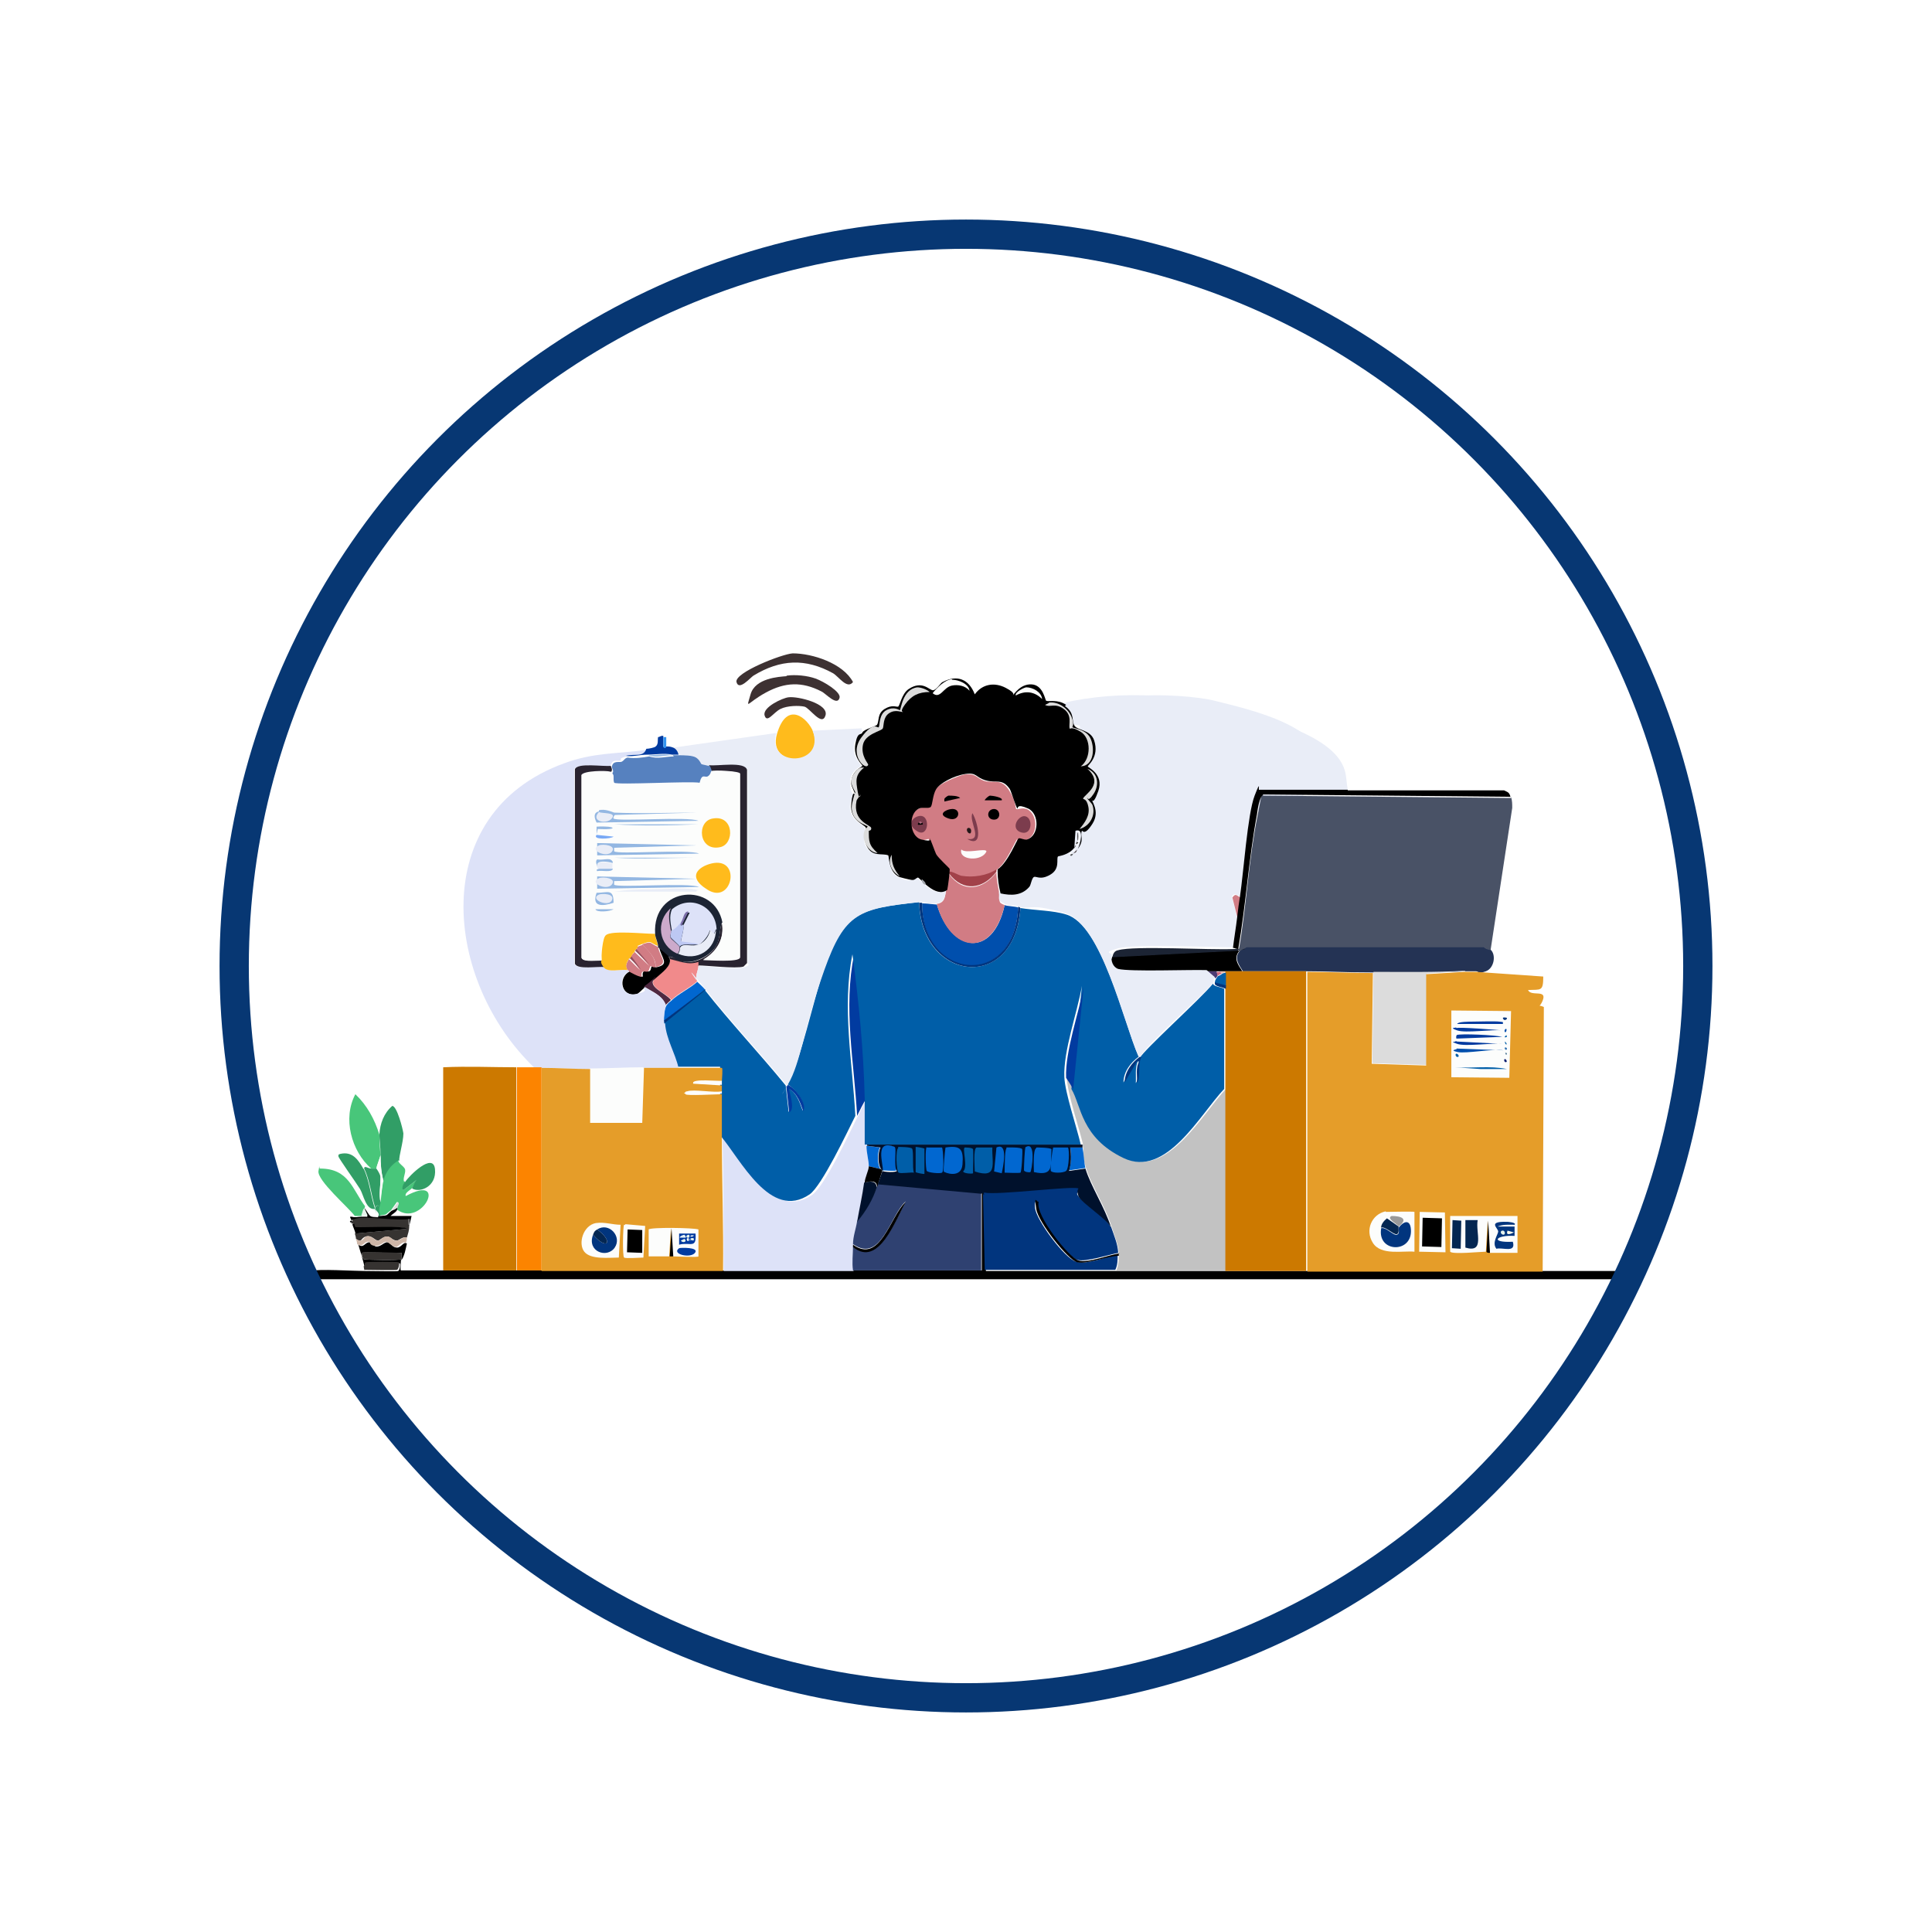<?xml version="1.0" encoding="UTF-8"?>
<svg id="Ebene_1" xmlns="http://www.w3.org/2000/svg" version="1.1" viewBox="0 0 330 330">
  <!-- Generator: Adobe Illustrator 29.1.0, SVG Export Plug-In . SVG Version: 2.1.0 Build 142)  -->
  <defs>
    <style>
      .st0 {
        fill: #004fad;
      }

      .st1 {
        fill: none;
        stroke: #073773;
        stroke-miterlimit: 10;
        stroke-width: 5px;
      }

      .st2 {
        fill: #e59d29;
      }

      .st3 {
        fill: #cf6a7e;
      }

      .st4 {
        fill: #0167d0;
      }

      .st5 {
        fill: #d17c84;
      }

      .st6 {
        fill: #4b3b73;
      }

      .st7 {
        fill: #ebbfac;
      }

      .st8 {
        fill: #e9edf7;
      }

      .st9 {
        fill: #e7f2f5;
      }

      .st10 {
        fill: #48c67a;
      }

      .st11 {
        fill: #292330;
      }

      .st12 {
        fill: #79a9f5;
      }

      .st13 {
        fill: #0b1f70;
      }

      .st14 {
        fill: #7a6da7;
      }

      .st15 {
        fill: #a24149;
      }

      .st16 {
        fill: #3d3132;
      }

      .st17 {
        fill: #221718;
      }

      .st18 {
        fill: #2f4171;
      }

      .st19 {
        fill: #5681bf;
      }

      .st20 {
        fill: #e7f4ec;
      }

      .st21 {
        fill: #013ba0;
      }

      .st22 {
        fill: #bdc8f3;
      }

      .st23 {
        fill: #fc8400;
      }

      .st24 {
        fill: #dde2f8;
      }

      .st25 {
        fill: #01357e;
      }

      .st26 {
        fill: #fcfdfc;
      }

      .st27 {
        fill: #00112c;
      }

      .st28 {
        fill: #042752;
      }

      .st29 {
        fill: #ceb6a7;
      }

      .st30 {
        fill: #92505d;
      }

      .st31 {
        fill: #005ea8;
      }

      .st32 {
        fill: #3474b3;
      }

      .st33 {
        fill: #ccaacb;
      }

      .st34 {
        fill: #555757;
      }

      .st35 {
        fill: #502941;
      }

      .st36 {
        fill: #93b7e2;
      }

      .st37 {
        fill: #406c8a;
      }

      .st38 {
        fill: #1c2434;
      }

      .st39 {
        fill: #243354;
      }

      .st40 {
        fill: #faf9eb;
      }

      .st41 {
        fill: #ffbb1c;
      }

      .st42 {
        fill: #7c3c4d;
      }

      .st43 {
        fill: #f18a8b;
      }

      .st44 {
        fill: #363331;
      }

      .st45 {
        fill: #a4a8af;
      }

      .st46 {
        fill: #c2c2c2;
      }

      .st47 {
        fill: #cc7900;
      }

      .st48 {
        fill: #495266;
      }

      .st49 {
        fill: #ac6b7e;
      }

      .st50 {
        fill: #319e66;
      }

      .st51 {
        fill: #dcdcdc;
      }

      .st52 {
        fill: #999;
      }

      .st53 {
        fill: #3394f1;
      }
    </style>
  </defs>
  <g>
    <path d="M168.1,204l.3,13.1h108.7c.6.4.6.8.2,1.4H52.9c-.6-.4-.4-1.2.2-1.4,1.1-.4,7.5,0,9.3,0s5.3.1,5.6,0,.4-1.2.3-1.3c-.2-.2-5.2-.2-5.6,0-.5.1,0,.6-.4.7-.3-1.3-.7-2.6-1.1-3.9,1,.7,1.1-.5,2-.4s.8.7.9.7c.9.2,1.5-.8,2.1-.7s.8.9,1.6.9,1.1-1.1,1.7-.7c-.2.9-.4,2.1-.9,2.8v-1.2c-.8.1-6.6-.2-6.8,0s.2,1.1.4,1.1c.3.1,6,.2,6.3,0,0,.3-.2,1.9,0,1.9h99.2v-13.2c.4-.4.2.2.4.2h0Z"/>
    <path class="st41" d="M138.9,125c2.3,6.1-7.9,6.3-6.2.4s5.3-2.7,6.2-.4Z"/>
    <path class="st16" d="M135.4,111.6c3.4,0,8.6,1.7,10.3,4.9-1,1.3-2.4-.9-3.4-1.5-4.7-2.6-9-2.4-13.6.4-.5.3-2.5,2.7-2.9,1.1s7.8-4.8,9.6-4.9Z"/>
    <path class="st16" d="M134.4,115.4c1.5-.2,3.5,0,4.9.5s4.4,2.3,4.1,3.3c-.4,1.5-2.4-.8-3.1-1.1-3.3-1.7-6.2-1.6-9.5.2s-3.4,3.1-2.6.3,4.9-3,6.1-3.1h0Z"/>
    <path class="st16" d="M134.7,119.1c1.6-.2,6.9,1.1,6.3,3.1s-2.7-1.3-3.6-1.5-2.9-.2-4.1.4-2.3,2.5-2.7,1.1,3.1-3,4.1-3.1Z"/>
    <path class="st6" d="M207.8,165.9l.2.7s-.2.4-.4.5l-1.4-1.2h1.6,0Z"/>
    <path class="st46" d="M183.3,186c1.7,2.9,6.1,10.5,8.9,11.8,7.3,3.4,13.1-7.5,17.2-11.8v31h-18.7c.3-.8.4-1.6.4-2.5s0-.4,0-.5c-.1-1.6-.8-3-1.2-4.4-1.1-3.5-3.5-7.1-4.4-10.1s-.3-2.5-.5-3.5,0-.4,0-.5c-.7-2.9-2.7-8.8-2.8-11.5.5.6.8,1.3,1.2,1.9h0Z"/>
    <path class="st44" d="M69.9,209.3c0,1-.2,1.3-.4,2.1-.6-.3-1.4.5-1.7.5-.7,0-1.2-.7-1.6-.7-.8,0-1.4.7-1.6.7-.6,0-1.1-1-2.1-.7s-.6,1.2-1.7.4c0-.3-.1-.6-.2-.9l8.8-.8c0-.5-8-.1-8.7-.3s0-1-.6-.5v-.4c0,0,.3-.7.4-.7,1.6-.6,7.3.4,9.3,0v1.2h.1Z"/>
    <path class="st44" d="M62.3,217c-.2-.3-.1-.5-.2-.7.4-.1,0-.6.4-.7s5.4-.1,5.6,0,0,1.2-.3,1.3-4.8,0-5.6,0h.1Z"/>
    <path class="st29" d="M69.5,211.4c0,.3,0,.6-.2.9-.6-.4-1.2.7-1.7.7s-1.2-.8-1.6-.9c-.6,0-1.2.9-2.1.7s-.6-.7-.9-.7c-.9-.1-1,1.1-2,.4,0-.3-.1-.6-.2-.9,1.1.8,1.3-.2,1.7-.4,1-.3,1.5.8,2.1.7s.8-.8,1.6-.7.8.8,1.6.7c.8-.1,1.1-.8,1.7-.5Z"/>
    <path d="M64.6,207.7h.4c1.4-.1.9-.1,1.9-.9,1-.8.7-.3.9-.5,0,0,.2,0,0,.4s-.7.6-1.1,1h3.6l-.4,1.7v-1.2c-2.1.4-7.7-.6-9.3,0s-.4.6-.4.7c0-.2-.4-.9-.4-1,0-.2.5,0,.7,0h2.3l-.5-1.1v-.4c1,1.3.6,1.5,2.3,1.6v-.3Z"/>
    <path d="M60.7,210.7c0-.4-.5-1.3-.5-1.6.5-.4.2.4.6.5.7.1,8.7-.3,8.7.3l-8.8.8Z"/>
    <path class="st44" d="M68.5,215.1c-.3.2-6,.1-6.3,0s-.5-1.1-.4-1.1c.2-.3,6,0,6.8,0v1.2h-.1Z"/>
    <path class="st10" d="M69.2,201.9c0,.2-.7,1.2-.3,1.4l2.3-1.8c-.3.3-.6,1.2-.8,1.4-.3.4-1.3.8-1.1,1.4,7.4-4,2.8,5.5-1.5,2.3.2-.4,0-.3,0-.4,0-.3.6-.8,0-.9l-1,1.4c-1,.7-.6.8-1.9.9-.4-1.1-.2-1.3,0-2.3s.4-3.1.5-3.7c.4-1.4,1.3-2.8,2.6-3.5,0,.7,1.1,1.1,1.2,1.7s-.4,1.4-.2,2h.2Z"/>
    <path class="st10" d="M64.8,193.8c0,.7.1,2.7.2,3.5-.1.5-.7,1.9-.7,2.3h-.9c-3.4-3-4.9-8.6-2.7-12.7,2,1.9,3.3,4.3,4.1,6.9Z"/>
    <path class="st50" d="M68.1,198.2c-1.3.7-2.3,2.1-2.6,3.5-.4-1.4-.5-3-.5-4.4s-.2-2.8-.2-3.5c.1-1.9.8-3.7,2.2-4.9.8,0,1.8,3.9,1.9,4.7,0,1.5-.8,3.9-.7,4.7h0Z"/>
    <path class="st10" d="M62.3,206.1v.4c-.4.4-.2.6-.5,1.2h-1.2c-1-1.4-6.5-6.1-6.2-7.7s0-.3.3-.4c4.9,0,5.5,3.6,7.7,6.5h0Z"/>
    <path class="st50" d="M62.1,199.6c1,2,1.2,4.6,1.9,6.7s0,.1,0,.2c-1.5.2-1.9-2.4-2.5-3.4s-3.7-5.3-3.7-5.6,0-.3.3-.4c2.1-.5,3.1,1,4,2.6h0Z"/>
    <path class="st50" d="M70.4,202.9c.2-.3.4-1.1.8-1.4l-2.3,1.8c-.4-.2,0-1.2.3-1.4.6-1,4.8-5.2,5.1-2.2s-2.6,4.1-3.9,3.3h0Z"/>
    <path class="st50" d="M63.4,199.6h.9s.7,1,.7,1.5c0,1.5-.3,2.9,0,4.3-.2,1-.4,1.2,0,2.3h-.4c.4-.4-.5-1-.5-1.2v-.2c.1.1.5-.2.5-.3,0-.3-.6.1-.5.3-.7-2.1-.9-4.7-1.9-6.7,0-.6.7,0,1.2,0h0Z"/>
    <path class="st26" d="M65.5,201.7c-.2.6-.4,2.8-.5,3.7-.3-1.4,0-2.9,0-4.3s-.7-1.4-.7-1.5c0-.4.6-1.8.7-2.3,0,1.5.1,3,.5,4.4h0Z"/>
    <path class="st51" d="M67.8,206.3c-.2.3-.7.4-.9.5l1-1.4c.5,0,0,.6,0,.9h-.1Z"/>
    <path class="st20" d="M62.3,206.5l.5,1.1c-.2.2-.8,0-1.1,0,.3-.7.2-.9.5-1.2h.1Z"/>
    <path class="st50" d="M64.1,206.3c-.1-.1.5-.6.5-.3s-.4.4-.5.3Z"/>
    <path class="st7" d="M209.4,165.9v.2c-.2,0-.6.1-.7.2l-.4-.4h1.1,0Z"/>
    <path class="st3" d="M208.3,165.9l.4.4c-.1,0-.7.3-.7.4l-.2-.7h.5Z"/>
    <path class="st39" d="M254.6,162.2c1,.9.6,3.2-.8,3.7s-1.2,0-1.7,0h-1.9c-5.1.3-10.6.2-15.7.2s-7.5-.2-11.3-.2h-10.9c-.7-1.1-1.6-2.3-.5-3.5s.8-.4,1.1-.7h40.6c.1.3,1.1.5,1.1.5h0Z"/>
    <path d="M211.5,162.4h.2c-1.1,1.3-.2,2.4.5,3.5h-6c-3,0-13,.4-15.1-.2s-1.4-1.4-1.1-2.3l21.5-1.1h0Z"/>
    <path class="st38" d="M211.5,162.2v.2l-21.5,1.1c.1-.5.3-1.1,1-1.2,2.8-.8,15.6,0,19.7-.2s.5.3.9.2h0Z"/>
    <path class="st48" d="M234.2,146.5c4.1-.7,3.9,4.8.7,5.3s-3.9-4.7-.7-5.3Z"/>
    <path class="st47" d="M212.2,165.9h10.9v51.2h-13.8v-51.2h2.9Z"/>
    <path class="st51" d="M250.2,165.9l-6.5.4v15.6l-9.3-.3.2-15.6c5.1,0,10.6.1,15.7-.2h0Z"/>
    <path class="st2" d="M234.5,166.1l-.2,15.6,9.3.3v-15.6l6.6-.4h1.9l11.5.8c0,2.6-.4,2.2-2.6,2.3.5,1.2,3.3-.2,2.5,1.8s-1.6.3.2,1.1l-.2,45.2h-40.2v-51.2c3.8,0,7.5.2,11.3.2h-.1Z"/>
    <polygon class="st26" points="247.9 172.6 258.1 172.7 257.8 184.1 247.9 184 247.9 172.6"/>
    <path class="st21" d="M251.5,174.5c.9,0,3.8-.1,4.6,0s.6,0,.6.4h-7.8c.1-.4,2.1-.4,2.6-.4h0Z"/>
    <path class="st21" d="M248.8,177.9l7.8.4c-1.7-.2-6.3.5-7.7,0s-.4-.2-.2-.5h0Z"/>
    <path class="st31" d="M248.5,182.3c2.9.2,6-.3,8.9.3h-4.5l-4.4-.3Z"/>
    <path class="st21" d="M248.8,175.6c.3-.2,6.9.3,7.8.4-1.7-.2-6.3.5-7.7,0s-.4-.4-.2-.5h0Z"/>
    <path class="st0" d="M248.8,179.1l8,.3c-1.8-.3-6.4.6-7.8.3s-.4-.4-.2-.5h0Z"/>
    <path class="st21" d="M248.8,176.8c.6-.3,6.7,0,7.8.3l-7.8.3c-.1,0-.1-.5,0-.5h0Z"/>
    <path class="st31" d="M248.7,180c.2-.1.6.3.4.5-.4.2-.6-.4-.4-.5Z"/>
    <path class="st13" d="M257.1,180.9c.1,0,.4.4.2.5-.4.2-.5-.6-.2-.5Z"/>
    <path class="st25" d="M257.1,173.8c.7,0,0,.7-.3.3s.2-.3.3-.3Z"/>
    <path class="st31" d="M257.1,177.9s.4.5.2.5-.3-.4-.2-.5Z"/>
    <path class="st0" d="M257.1,175.8c.4-.3.2.6,0,.5s-.1-.4,0-.5Z"/>
    <path class="st32" d="M257.1,178.9c.3,0,.4.3.2.4s-.4-.3-.2-.4Z"/>
    <polygon class="st31" points="257.3 176.8 257.4 177.1 257.1 177.2 257 177.1 257.3 176.8"/>
    <polygon class="st37" points="257.1 179.8 257.4 179.9 257.3 180.2 257.2 180.1 257.1 179.8"/>
    <path class="st26" d="M236.7,207c.4,0,4.7-.1,4.9,0v6.8c-2-.2-5.7.7-7.1-1.5s-.2-4.9,2.2-5.4h0Z"/>
    <path class="st25" d="M235.9,209.8c.8-.3,2.1,1.3,2.7,1.1s.2-1.1.3-1.2c1-1.3,2.1-1.4,2.1.6,0,3.8-5.7,3.6-5.1-.4h0Z"/>
    <path class="st28" d="M238.9,209.6c-.1.1.2,1-.3,1.2s-2-1.4-2.7-1.1c0-.6.5-1.2,1-1.6l2,1.4h0Z"/>
    <path class="st52" d="M237.7,207.7c1.5,0,3,.4,1.2,1.8-.2-.4-2.2-1.4-1.2-1.8Z"/>
    <polygon class="st26" points="242.5 207 246.8 207.1 246.9 213.9 242.4 213.8 242.5 207"/>
    <polygon points="243 208 246.3 208.1 246.2 213 242.9 212.9 243 208"/>
    <path class="st26" d="M254.4,214l-.3-5.5-.3,5.3c-.9,0-5.7.5-6.1,0v-6.1h11.5v6.3h-4.9.1Z"/>
    <path d="M254.4,214c-.5,0-.5-.2-.5-.2l.3-5.3.3,5.5h-.1Z"/>
    <path class="st28" d="M250.4,208.4h2c-.4,2.1,1.3,5.7-2.1,4.7v-4.7h.1Z"/>
    <polygon class="st28" points="248.1 208.4 249.6 208.5 249.5 213.3 248 213.2 248.1 208.4"/>
    <path class="st25" d="M257.5,208.7s1.6.1,1.2.5c-1,0-1.9-.1-2.9.3h2.9v1.6c-3.2-.2-4.3,1.2-.3,1,.6,2-1.8.9-2.8,1.2-.8-1,.2-2.3.3-2.9s-2-1.8,1.5-1.7h.1Z"/>
    <path class="st40" d="M257.5,210.2l1.1.3c-.4.2-1.5.7-1.1-.3Z"/>
    <path class="st20" d="M256.6,210.2c.5-.1.6.7.2.7s-.7-.6-.2-.7Z"/>
    <path class="st31" d="M209.4,166.1v2.3l-1.9-.5s0-.4.2-.7.3-.5.4-.5.6-.3.7-.4.5-.1.7-.2h0Z"/>
    <path class="st24" d="M148,195.5v.2c0,1.3.4,2.5.4,3.5s-.6,2-.7,2.8c-.4,2.2-.9,4.5-1.2,6.7s-.6,2.6-.7,3.9,0,.2,0,.4c0,1.4-.2,2.7,0,4.1h-22.2c0-7.7,0-15.4-.2-23.1,3.4,4.1,8.6,14.7,15.3,10.1,2.2-1.5,6.4-10.6,7.8-13.4s1-2.1,1.6-3v7.9h-.1Z"/>
    <path class="st0" d="M160,154.4c2.4,8.3,9.6,9.4,11.6.2.5.2,1.7.2,2.3.4-.5,14.1-16.5,12.6-16.4-.7.7,0,2.2.2,2.5.2h0Z"/>
    <path class="st4" d="M120.5,169.1l-7.1,5.3c0-.7,0-2,.4-2.6s.7-.7.9-.9c1.1-1.1,3.2-2.1,4.4-3.2,0,0,1.1,1,1.4,1.4Z"/>
    <path class="st21" d="M148,187.6c-.6.9-1.1,2-1.6,3-.5-9.2-2.4-18.5-.5-27.6,1.1,8.2,1.9,16.4,2.1,24.6Z"/>
    <path class="st31" d="M157,154.2c.4,13.5,16.3,15.4,17.3.9,2.4.4,5.6.4,7.8,1.1,6.2,1.8,9.9,18.7,12.4,24.3-1.4,1-2.6,2.6-2.6,4.4l2.1-3.7h.4c-.6,1.2-.3,2.6-.4,3.8.7-.9.1-3,.7-4.3s10.4-10.1,12.5-12.7c0,.5,1.4.6,1.9.9v17.1c-4.1,4.3-9.9,15.3-17.2,11.8s-7.2-9-8.9-11.8l1.8-17.6c-.8,4.6-3.2,11.1-3,15.6.1,2.6,2.1,8.5,2.8,11.5h-36.9v-7.9c-.2-8.2-1-16.5-2.1-24.6-1.8,9.1,0,18.4.5,27.6-1.4,2.8-5.7,11.9-7.8,13.4-6.7,4.6-11.8-6-15.3-10.1v-7.1c0-2.4,0-.3,0-.5v-4.1h-7.3c-.6-2.6-2.1-4.9-2.3-7.6l6.9-5.6c4.4,5.6,9.4,10.9,13.9,16.4l.5,4.5c1.1-.4-.3-3.9,0-4,1.4.8,1.9,2.4,2.4,3.8.7-1.2-1.3-3.8-2.6-4.5,2.2-3.7,4.5-14.7,6.2-19.5,3.5-9.8,5.9-10.5,16.2-11.6h.1Z"/>
    <path class="st25" d="M157.5,154.2c0,13.3,15.9,14.8,16.4.7.4,0,.3.2.4.2-1,14.5-16.8,12.6-17.3-.9h.5Z"/>
    <path class="st25" d="M194.9,180.7c-.6,1.3,0,3.4-.7,4.3.1-1.2-.3-2.6.4-3.7h-.4l-2.1,3.6c0-1.8,1.2-3.4,2.6-4.4,0,0,.3.2.4.2h-.2Z"/>
    <path class="st25" d="M209.4,168.4v.5c-.6-.3-1.9-.4-1.9-.9v-.2l1.9.5h0Z"/>
    <path class="st21" d="M134.4,185.5c.2,0,0-.1.2-.2,1.4.7,3.3,3.3,2.6,4.5-.5-1.4-1-3-2.4-3.8-.2,0,1.2,3.5,0,4l-.5-4.5h.1Z"/>
    <path class="st25" d="M120.5,169.1l-6.9,5.6s-.2,0-.2-.4l7.1-5.3h0Z"/>
    <path class="st31" d="M147.6,170.3c2.2,4.8,4.8,10,10.2,11.6,5.4,1.6,16.7.7,21.3-5.2l3-4.2c-3.2,8.5-11.6,13.3-20.5,12.6-8.7-.7-12.5-7-13.9-14.8h0Z"/>
    <path class="st21" d="M183.3,186c-.4-.7-.8-1.3-1.2-1.9-.2-4.5,2.2-11.1,3-15.6l-1.8,17.6h0Z"/>
    <path class="st4" d="M184.9,196c.2,1,.3,2.9.5,3.5l-2.8.4c.4-1.3.4-2.6.2-3.9h2.1Z"/>
    <path class="st4" d="M150.5,199.7l-2.1-.5c0-1-.4-2.2-.4-3.5l2.3.3c-.5.9-.5,3.1.2,3.8h0Z"/>
    <path class="st4" d="M150.7,199.9c0-1.2-1.4-5.4,2-4.1s0,3.5.4,4.1c0,.2-2.1,0-2.5,0h0Z"/>
    <path class="st18" d="M167.6,203.8v13.2h-21.9c-.2-1.4,0-2.7,0-4.1,4.4,3.6,7.3-4.7,9-7.7-2.6,2.3-4.2,10.7-9,7.3,0-1.3.5-2.6.7-3.9,1.4-1.8,2.6-3.8,3.4-6s0-.3.2-.5l17.6,1.6h0Z"/>
    <path class="st25" d="M189.8,209.6c.5,1.5,1.1,2.8,1.2,4.4-1.6.3-5.5,1.6-7,1.2s-7.4-7.6-6.8-10c-.6-.3-.4,1.1-.4,1.2.3,2.1,5,8.5,7,9.1s5.3-1,7.1-1.1c0,.8,0,1.7-.4,2.5h-22.3l-.3-13.1v-.4c2.1.5,15.2-1.2,16.1-.7s-.2,1,0,1.3c.4,1.1,4.9,3.9,5.6,5.4l.2.2Z"/>
    <path d="M191.1,214v.5c-1.8,0-5.5,1.5-7.1,1.1s-6.7-6.9-7-9.1-.2-1.5.4-1.2c-.6,2.3,5.2,9.5,6.8,10s5.3-1,7-1.2h0Z"/>
    <path class="st27" d="M149.8,202.7c-.7,2.2-1.9,4.2-3.4,6,.4-2.3.9-4.5,1.2-6.7.9-.3,2.1-.3,2.1.7h.1Z"/>
    <path d="M145.7,213v-.4c4.7,3.4,6.4-5,9-7.3-1.7,3-4.6,11.3-9,7.7Z"/>
    <path d="M150.5,199.7l.2.2c0,.2-.6,1.9-.7,2.3s0,.3-.2.5c0-1.1-1.2-1-2.1-.7,0-.8.7-2.1.7-2.8l2.1.5Z"/>
    <path class="st27" d="M184.9,195.5v.5h-2.1c.2,1.4.2,2.7-.2,4l2.8-.4c.9,3,3.3,6.6,4.4,10.1-.7-1.5-5.2-4.3-5.6-5.4s.1-1.3,0-1.3c-.9-.5-13.9,1.2-16.1.7-.1,0,0,.4,0,.4-.3,0,0-.5-.5-.2l-17.6-1.6c0-.4.7-2.1.7-2.3.3.2,2.3.3,2.5,0-.6-.6,0-4-.4-4.1-3.5-1.4-1.9,2.9-2,4.1-.2-.1,0-.1-.2-.2-.7-.7-.7-2.9-.2-3.8l-2.3-.3v-.2h36.9,0Z"/>
    <path class="st31" d="M166.8,196h2.7c-.1,2.7,1,5.4-3,4.1,0-.6-.3-3.9.3-4.1Z"/>
    <path class="st4" d="M158.3,196h2.6c.2.2.4,4.1,0,4.3s-2.4,0-2.6-.3-.3-3.9,0-4.1h0Z"/>
    <path class="st4" d="M161.5,196c2.6-.4,3.1.3,2.9,2.9-.2,2.5-3.1,1.4-3.2,1.2s.2-3.6.3-4.1h0Z"/>
    <path class="st4" d="M171.9,196c.1,0,2.6-.1,2.7.3s-.1,3.9-.3,4-2.7,0-2.7,0c0-.6,0-3.9.3-4.1v-.2Z"/>
    <path class="st4" d="M177,196c.2,0,2.4,0,2.6.3-.2,2.6.6,4.7-3,3.9,0-.7-.2-3.8.4-4.1h0Z"/>
    <path class="st31" d="M153.4,195.9c.2,0,2.2,0,2.4.3.3.6,0,3.3.3,4.1-.5-.1-2.2.2-2.6,0s-.6-4.1,0-4.3h-.1Z"/>
    <path class="st4" d="M180,196h2.4c.3.3.2,3.6-.3,4s-2.4.4-2.6,0,.3-3.9.4-4h.1Z"/>
    <path class="st31" d="M156.4,195.9c.2,0,1.5.2,1.5.3,0,.2,0,4.2,0,4.3s-1.5-.2-1.5-.3c0-.2,0-4.2,0-4.3Z"/>
    <path class="st31" d="M164.7,196c.2,0,1.4,0,1.5.3s0,4,0,4.1-1.5.1-1.7-.3c.9-.7-.2-4,.3-4.1h-.1Z"/>
    <path class="st4" d="M170.2,196c2.1-1,1.1,3.5.9,4.4l-1.3-.3.4-4.1h0Z"/>
    <path class="st4" d="M175.1,196c2-1.4,1.1,4.1.9,4.2s-1,0-1.1-.3c0-.5.1-3.9.3-4h0Z"/>
    <path class="st43" d="M119.3,165c0,.8-.7,1.8-.2,2.6-1.2,1.1-3.3,2.1-4.4,3.2-1-1.3-4.5-2.3-2.6-3.9,1-.9,2.6-1.9,2.3-3.2,1.6.4,3.1,1.2,4.9.5.2.1,0,.5,0,.7h0Z"/>
    <path d="M114.2,163.4s.2.3.2.4c.3,1.2-1.3,2.3-2.3,3.2s-1.3,1.1-1.9,1.6-1.2,1.2-1.5,1.2c-2.5.6-3.3-2.8-1.1-3.9,0,0,1.9,1.1,2.2.9-.2-1.4.7-.7,1.1-.9s.2-.7.5-.9.3.3.8.2c2.3-.5.7-1.6.4-3.4.3.3,1.7,1.4,1.8,1.6h-.2Z"/>
    <path class="st5" d="M109.7,161.3c1.1,1.2,2.2,2,2.3,3.9-.5.1-.8-.2-.8-.2-.3.1-.2.6-.5.9s-1.3-.5-1.1.9c-.3.2-2.1-.8-2.2-.9s-.2-.2-.2-.2c-.6-.8,0-1.3.2-1.9l1.9,1.9-1.6-2.2c.3-.6.4-.5.7-.9l2.5,2.4-2.3-2.7c.6-.7-.3-.4,1.1-.9h0Z"/>
    <path class="st35" d="M112,166.9c-1.8,1.6,1.6,2.6,2.6,3.9-.2.2-.9.8-.9.9-.6-1.7-2.3-2.3-3.7-3.2.7-.5,1.3-1,1.9-1.6h0Z"/>
    <path class="st5" d="M112.4,161.6v.2c.4,1.8,1.9,2.8-.4,3.4,0-1.8-1.2-2.6-2.3-3.9,1.7-.6,1.2-.2,2.6.4h.1Z"/>
    <path class="st30" d="M108.5,162.5s0-.3.2-.4l2.3,2.7-2.5-2.4h0Z"/>
    <path class="st30" d="M107.5,163.8c0-.3.3-.3.4-.4l1.6,2.2-1.9-1.9h0Z"/>
    <path class="st5" d="M170.2,148.6c-1.7,1.1-4,1.4-5.9,1.1s-2.4-1.4-2.2-.4c2.4,3.3,5.8,2.7,8.1-.3,0,1.3.3,2.5.5,3.7s-.4,1.4.9,1.9c-2.1,9.2-9.3,8.2-11.6-.2,1.4-.2,1.4-1.2,1.6-2.3s.4-3.4.4-3.6-1.8-1.8-2.3-2.5-1-2.7-1.1-2.7-.9.3-1.4.2c-2-.5-2.3-4.4-.4-5.3s1.8,0,2-.3.5-2.3.9-3c.6-1,4-2.4,5-2.6,2.1-.3,2.1.7,3.5,1.1s2.8-.5,4.1,1.5,1.1,3.2,1.3,3.3,1-.3,1.8,0c2,.9,1.9,4.7-.2,5.3s-1.3-.2-1.4-.2c-.3,0-1.8,4.1-3.6,5.3h0Z"/>
    <path class="st15" d="M170.2,148.9c-2.3,3-5.7,3.5-8.1.3-.2-.9,1.7.4,2.2.4,1.9.3,4.2,0,5.9-1.1,0,0,0,.4,0,.4Z"/>
    <path class="st42" d="M174.9,139.4c1.6,0,1.5,3.3-.4,2.8s-.8-2.7.4-2.8Z"/>
    <path class="st26" d="M164.2,145.1c.8.8,4.1-.3,4.3.3-.7,1.8-4.8,1.6-4.3-.3Z"/>
    <path class="st42" d="M166.1,138.9c.9,1.5,2,6.1-.9,4.4,2.9.4.2-3,.9-4.4Z"/>
    <path d="M162.4,138.2c1.9-.3,1.6,2.3-.4,1.6s-.4-1.5.4-1.6Z"/>
    <path d="M169.6,138.2c1.3-.2,1.5,1.8.2,1.8s-1.3-1.6-.2-1.8Z"/>
    <path d="M169.1,135.9c.4,0,2.3.3,2,.8h-2.9c0-.2.7-.8.9-.8Z"/>
    <path d="M162,135.9c.6,0,1.6,0,2,.4l-2.7.6v-.4c0-.2.6-.6.7-.6Z"/>
    <path class="st17" d="M165.4,141.4c.6,0,.5.7.4.9-.4.3-1-.7-.4-.9Z"/>
    <path class="st42" d="M156.9,139.4c2.1-.5,1.8,3.8-.2,2.6s-.7-2.4.2-2.6Z"/>
    <path d="M157.5,140.5c.4.5-.2.3-.6.4-.3-.2,0-.2,0-.4s.2.4.5,0h0Z"/>
    <path class="st49" d="M157.5,140.5c-.3.4-.5,0-.5,0,0-.3.3-.2.5,0Z"/>
    <path class="st8" d="M147.1,125.1c-.2.6-1.1,1.2-1.2,2-.4,2.3,1.3,3.5,1.2,3.7s-2,.8-1.9,3,.7,1.6.7,2.1-.7,1.1-.7,1.4c-.4,2.8,2.4,3.6,2.5,4.1.2.6-.5,1.8.2,3.2s2.6,1.1,3.6,1.5,0,2.8,1.9,3.7,1.6.4,2.1.5,1-.4,1.1-.4c.3,0,3,3.6,5,2.1-.2,1.1-.2,2.1-1.6,2.3s-1.8-.2-2.5-.2-.4,0-.5,0c-10.3,1.1-12.7,1.8-16.2,11.6s-4,15.8-6.2,19.5,0,.2-.2.2c-4.5-5.5-9.5-10.8-13.9-16.4s-1.4-1.3-1.4-1.4c-.5-.8.2-1.9.2-2.6,1.7,0,6.5.6,7.8.2s.6-.6.6-.6v-33c-.4-1.5-5.1-.6-6.5-.8s-1.4-.3-1.5-.4-.5-.9-.9-1.1c-.6-.3-2.2-.3-2.9-.4,0-.5-.4-1-.9-1.2l17.6-2.5c-1.8,6,8.5,5.7,6.2-.4l8.4-.4c0,.2,0,.5,0,.5v.2Z"/>
    <path class="st24" d="M110.5,128c-.5,1.5-1.9.8-3.5,1.2s-.7.6-1,.7c-.4.2-1.4-.4-1.7.9-1.2.3-5.8-.6-6.2.6v33.2c.4,1.1,4,.4,5.1.6.7,1,2.8.3,4.1.5,0,0,0,.1.2.2-2.2,1.1-1.4,4.4,1.1,3.9s1.1-.9,1.5-1.2c1.4.9,3.1,1.4,3.7,3.2-.3.6-.4,1.9-.4,2.6s.2.3.2.4c.2,2.7,1.7,5,2.3,7.6h-6c-3.1,0-6.1.2-9.2.2s-5.5-.2-8.3-.2-.7,0-1.1,0c-15.5-14.8-18.5-43.4,5-52,5.1-1.9,8.9-1.6,14-2.3h.2Z"/>
    <path class="st8" d="M199.5,119.1c-.3,0-.6.5-.7.5-9.9,5.8.6,19.5,9,12.3,3.6-3.1,3.5-8.1.4-11.5,5.8,1.9,19.6,4.6,21.5,11.2.3,1,.3,2.2.5,3.3h-15.1c-.3.3-.7.6-.8,1-1.1,3.1-1.9,13.2-2.5,17.2-.7-.2-.8-.7-1.4,0l.9,3.6c-.2,1.7-.5,3.4-.7,5.1-4.1,0-16.9-.6-19.7.2s-.8.7-1,1.2c-.2.9.2,2,1.1,2.3,2.1.5,12.1.1,15.1.2l1.4,1.2c-.2.3-.2.7-.2.7v.2c-2.2,2.6-11.7,10.8-12.5,12.7,0,0-.3-.2-.4-.2-2.5-5.7-6.3-22.5-12.4-24.3s-5.5-.6-7.8-1.1,0,0-.4-.2c-.6,0-1.8,0-2.3-.4-1.3-.5-.7-.9-.9-1.9,1.9.4,3.6.4,4.9-1.1s.4-1.5.8-1.7,1.7.3,2.8-.4c1.7-1,1-2.6,1.3-3.1s1.8-.2,2.8-1.5l.3-.5c-.3,0-.2.5-.3.5l.2-2.9c1.5-.5.7,2.3.4,3.1,0,0-.5.5-.7.7s-.4,0-.5.3c.3.3.5-.2.5-.3.5-.3.4,0,.7-.7,1.2-1.6.3-2.2.7-3.1s1.3-.6,1.8-1.2c1.4-2.2-.3-4-.2-4.4s1-.7,1.2-1.2c1.1-2.9-1.8-4-1.8-4.2s1.9-1.6,1.1-4.4-3.2-2.4-3.4-2.6c-.5-.8.1-2.1-1.6-3.3,0-.4,1.3-.6,1.7-.7,5.2-1,10.7-1.2,16-.7h.2Z"/>
    <path class="st5" d="M211.9,153.2c-.2,1.2-.4,2.5-.5,3.7l-.9-3.6c.6-.8.7-.3,1.4,0h0Z"/>
    <path class="st16" d="M183.3,145.8c.2-.2.6-.6.7-.7-.3.7-.2.4-.7.7Z"/>
    <path class="st34" d="M183.3,145.8s-.2.6-.5.3c0-.3.5-.2.5-.3Z"/>
    <path class="st44" d="M184.1,142.2c.1,0,.1,1.4,0,1.4-.1-.2-.1-1.4,0-1.4Z"/>
    <polygon class="st44" points="183.9 143.8 184.2 143.9 183.9 144.2 183.8 144.1 183.9 143.8"/>
    <path class="st11" d="M119.3,165v-.7c-1.7.6-3.2-.1-4.9-.5,0,0,0-.3-.2-.4,1,0,1.9.8,2.9.9,1.8.2,4-.9,5-2.4s.7-2.9,1.2-4.3c.5,2.8-.8,5-3.2,6.4,1,0,6,.4,6.3-.4v-31.4c-.2-.5-4.5-.6-4.9-.4l-.4-1.1c1.5.2,6.1-.7,6.5.8v33l-.6.6c-1.3.4-6.2-.2-7.8-.2h0Z"/>
    <path class="st11" d="M104.3,130.8s.5.8,0,1.1c-.6-.2-4.7,0-4.9.6v31.2c.3.7,2.8.3,3.5.4,0,0,.3,1,.4,1.1-1.1-.2-4.7.5-5.1-.6v-33.2c.4-1.2,4.9-.4,6.2-.6h0Z"/>
    <path class="st41" d="M111.9,159.5c0,.6.4,1.5.5,2.1-1.5-.6-1-1-2.6-.4s-.4.2-1.1.9,0,.3-.2.4c-.4.4-.4.3-.7.9s-.2,0-.4.4c-.3.6-.7,1.1-.2,1.9-1.2-.2-3.4.5-4.1-.5s-.3-1-.4-1.1c0-.7.2-4,.8-4.4,1.1-.8,6.5-.2,8.2-.2h.2Z"/>
    <path class="st21" d="M113.3,125.8v1.7c.3.4.4,0,.5,0,.4,0,.7,0,1.2.2s.8.7.9,1.2h-1.1c-1.4-.3-2.8,0-4.2,0s-2.6.4-3.7.2c1.6-.4,3,.3,3.5-1.2.4,0,1.4-.2,1.6-.4.5-.4.3-1.1.4-1.6.3,0,.5-.3.9-.2h0Z"/>
    <path class="st53" d="M113.8,127.6c0,0-.2.4-.5,0v-1.7h.5v1.7Z"/>
    <path class="st19" d="M114.9,129h1.1c.7,0,2.3,0,2.9.4s.8,1,.9,1.1,1.4.3,1.5.4l.4,1.1s-.4.7-.6.9c-.5.3-1-.7-1.4,1.1-1.8-.3-14,.4-14.6,0s0-1.7-.6-1.9c.5-.2,0-1,0-1.1.2-1.2,1.3-.7,1.7-.9s.5-.6,1-.7c1.2.2,2.6,0,3.7-.2,1.4.5,2.9,0,4.2,0l-.2-.2Z"/>
    <path class="st36" d="M114.9,129c-1.4,0-2.9.5-4.2,0,1.4,0,2.8-.3,4.2,0Z"/>
    <path class="st26" d="M104.3,131.8c.7.3.4,1.8.6,1.9.6.4,12.9-.3,14.6,0,.4-1.7.9-.8,1.4-1.1s.5-.8.6-.9c.5-.2,4.7,0,4.9.4v31.4c-.3.8-5.3.4-6.3.4,2.4-1.4,3.7-3.7,3.2-6.4-1.3-7-11.9-6.3-11.5,1.9-1.7,0-7.1-.6-8.2.2s-.9,3.7-.8,4.4c-.7,0-3.2.3-3.5-.4v-31.2c.3-.8,4.4-.8,4.9-.6h.1Z"/>
    <path class="st41" d="M122,147.4c4.6-.6,3,7.1-1.1,4.6s-1-4.3,1.1-4.6Z"/>
    <path class="st41" d="M121.8,139.8c3.6-.6,3.7,4.4,1.2,4.9-3.7.8-4.1-4.5-1.2-4.9Z"/>
    <path class="st8" d="M111.1,151.9c1.7,0,5.9-.3,7.4,0s.5,0,.4.4h-14c2-.3,4.1-.4,6.2-.4Z"/>
    <path class="st8" d="M104.6,147.4v1.1h-2.5c0-.5-.2-.5-.2-.5-.2-1.1,2-.7,2.6-.5h0Z"/>
    <path class="st36" d="M104.9,140.8h14.4c-4.7.2-9.6.3-14.4,0Z"/>
    <path class="st36" d="M104.9,146.5c4.8,0,9.6,0,14.4,0-4.8,0-9.6.3-14.4,0Z"/>
    <path class="st36" d="M104.6,147.4c-.6-.2-2.8-.6-2.6.5,0,0-.4-.8,0-1.1,1.2.2,2.3-.5,2.7.5h0Z"/>
    <path class="st36" d="M101.9,141.2c3.2-.2,4,.6.2.4l-.2.9v-1.2h0Z"/>
    <path class="st36" d="M101.7,155.3h3.1c-.6.4-2.9.6-3.1,0Z"/>
    <path class="st12" d="M101.9,142.6l2.9.3c-.4.4-3.7.6-2.9-.3Z"/>
    <path class="st36" d="M102.2,148.4h2.5c-.2.7-2,.2-2.7.4-.3-.4.3-.3.3-.4h-.1Z"/>
    <path class="st36" d="M102.3,138.4c1-.3,2.3.3,2.6.4,4.7.2,9.4,0,14.1,0l-13.9.4c-.2,0-.4.5-.3.6.5.6,12.8-.4,14.5.4l-17.4.3c-.4-.8-.6-1.7.4-1.9v-.2Z"/>
    <path class="st8" d="M102.3,138.7c.6.3,3.1,0,2.2,1.1s-3.7.5-2.2-1.1Z"/>
    <path class="st36" d="M101.9,144l17.1.4-14.1.4c0,0,0,.6,0,.6.4.6,12.8-.4,14.5.4l-17.4.3v-2.1Z"/>
    <path class="st8" d="M102.3,144.4c.7-.3,3.1,0,2.2,1.1s-4-.3-2.2-1.1Z"/>
    <path class="st36" d="M101.9,149.7l17.1.4-14.1.4c0,0,0,.6,0,.6.4.6,12.8-.4,14.5.4l-17.4.3v-2.1Z"/>
    <path class="st8" d="M102.3,150c.7-.3,3.1,0,2.2,1.1s-4-.3-2.2-1.1Z"/>
    <path class="st36" d="M101.9,152.5c1.9,0,2.9-.8,2.9,1.7-1.8.6-3.8.8-2.9-1.7Z"/>
    <path class="st8" d="M102.3,152.8c.5-.2,2.8-.2,2.2,1s-3.9-.2-2.2-1Z"/>
    <path class="st38" d="M123.3,157.6c-.5,1.5-.2,2.9-1.2,4.3s-3.2,2.5-5,2.4-1.9-1-2.9-.9c0-.2-1.5-1.3-1.8-1.6v-.2c0-.6-.5-1.5-.5-2.1-.5-8.2,10.2-8.9,11.5-1.9h0Z"/>
    <path class="st24" d="M122.3,158.7l-.4.9-.7-.7c0,.7-1.2,2.2-1.9,2.5l-3-.4c0-.8.6-2.2.4-2.9l1.1-2.2c-.8-.2-.9,1.2-1.2,1.7s-1.3,1.7-1.8,1.6c-.2-1.3-.6-2.7,0-3.9,3.1-2.6,7.5-.5,7.6,3.5h0Z"/>
    <path class="st8" d="M122.3,158.7c0,3.6-3.3,5.6-6.5,4.2.4-.3.3-1,.4-1.1.5-.8,2,0,3.2-.5s1.8-1.7,1.9-2.5l.7.7.4-.9h0Z"/>
    <path class="st33" d="M114.7,159c0,.3-.3.7-.2,1.1s1.4,1.2,1.6,1.7c0,0,0,.8-.4,1.1-3.2-1.4-3.8-5.5-1.1-7.8-.6,1.2-.2,2.6,0,3.9h0Z"/>
    <path class="st22" d="M116.5,157.4c-.5,1.1.2.5.2.5.2.8-.3,2.1-.4,2.9l3,.4c-1.1.4-2.7-.2-3.2.5-.2-.4-1.5-1.4-1.6-1.7,0-.5.2-.9.2-1.1.5,0,1.5-1.2,1.8-1.6h0Z"/>
    <path class="st14" d="M116.6,157.9s-.7.6-.2-.5c.3-.4.4-1.8,1.2-1.7l-1.1,2.2h0Z"/>
    <path class="st47" d="M88.2,182.3v34.7h-12.5v-34.7c4.2-.2,8.4,0,12.5,0Z"/>
    <path class="st23" d="M91.4,182.3h1.1v34.7h-4.2v-34.7h3.2,0Z"/>
    <path class="st26" d="M109.9,182.3l-.3,9.5h-8.9v-9.3c3,0,6.1-.2,9.2-.2Z"/>
    <path class="st2" d="M100.8,182.5v9.3h8.9l.3-9.4h13.3c.2.1,0,1.9,0,2.3-.6.2-5.2-.4-4.9.4l4.9.3v1.1c-1.4.3-4.8-.4-5.9,0s-.4.1-.3.4,5.3,0,6.2,0v7.1c0,7.7.3,15.4.2,23.1h-31v-34.7c2.8,0,5.5.2,8.3.2h0Z"/>
    <path class="st26" d="M123.3,184.6v.7l-4.9-.3c-.2-.8,4.3-.3,4.9-.4Z"/>
    <path class="st26" d="M123.3,186.3v.5c-.9,0-6,.2-6.2,0s0-.4.3-.4c1.1-.4,4.6.3,5.9,0h0Z"/>
    <path class="st26" d="M101.9,208.9c1.3-.2,2.8.3,4.1.3l-.3,5.6c-1.6,0-4.8.4-5.9-1s-.2-4.5,2-4.9h.1Z"/>
    <path class="st25" d="M101.3,210.9c2.4,2.8,3.6,1.2.7-.9,2-1.3,4.3,1.2,3,3.1s-4.8.7-3.7-2.2h0Z"/>
    <path class="st28" d="M101.3,210.9c.2-.5.2-.6.7-.9,2.9,2.1,1.7,3.7-.7.9Z"/>
    <path class="st26" d="M106.8,209.1l3.4.3-.3,5.4c-.5,0-3,.2-3.3,0s-.2-5.4,0-5.6h.2Z"/>
    <polygon points="107.2 210 109.7 210.1 109.7 214 107.1 213.9 107.2 210"/>
    <path class="st26" d="M114.9,214.6l-.3-4.8-.3,4.8h-3.5v-4.6c.3-.4,7.7-.3,8.5,0v4.6c0,.2-3.8,0-4.4,0Z"/>
    <path d="M114.9,214.6h-.5l.3-4.8.3,4.8h-.1Z"/>
    <path class="st21" d="M116,213.2c.2-.1,3.5-.2,2.7.8s-4.1.2-2.7-.8Z"/>
    <path class="st21" d="M116,210.7h2.8c.2,2.7-.9,1.4-2.8,1.9v-1.9Z"/>
    <path class="st9" d="M116.9,210.9c0,0,.4.4.2.5h-1c0-.3.7-.5.8-.5Z"/>
    <path class="st20" d="M116.9,211.6c.6.5-.3.8-.6.3l.6-.3Z"/>
    <path class="st20" d="M117.6,210.9c.3,0,.2.7-.2.5s0-.5.2-.5Z"/>
    <path class="st20" d="M118,211.9v-.4c.2,0,.6-.2.5.3,0,.2-.4,0-.5,0h0Z"/>
    <path class="st26" d="M118.1,211h.4c0,.3-1,.3-.4,0Z"/>
    <path class="st26" d="M117.7,211.7v.2s-.4.3-.4-.3c.3-.3.3,0,.4,0h0Z"/>
    <path class="st19" d="M118,211.9h-.4v-.2c.2,0,.2-.2.4-.2v.4Z"/>
    <path class="st8" d="M224.9,132.8c-4.3,8.4-13.5,5.3-21.4,3.6-7.9-1.6-14.2-1-18.5-10.2s17.5-7.8,22.5-6.5,21.7,4.7,17.4,13.1Z"/>
    <path class="st48" d="M258.1,136.1c.2.7.2,1.2.2,1.9l-3.7,24.3s-1-.2-1.1-.5h-40.6c-.3.3-.8.3-1.1.7h-.2v-.2c1.3-7.5,1.7-15.6,3.2-23s.4-3.1,1.1-3.4l42.2.4v-.2Z"/>
    <path d="M230.2,135h26.7c.6.3.9.3,1.1,1.1l-42.2-.4c-.7.4-1,2.6-1.1,3.4-1.4,7.5-1.9,15.5-3.2,23-.4,0-.6-.2-.9-.2.2-1.7.5-3.4.7-5.1s.3-2.5.5-3.7c.6-4,1.3-14.1,2.5-17.2s.5-.7.8-1h15.1,0Z"/>
    <g>
      <path d="M181.9,120.6c1.7,1.2,1.1,2.4,1.6,3.3s2.8.7,3.4,2.6c.9,2.8-1.1,4.2-1.1,4.4s2.8,1.3,1.8,4.2-1.2,1.2-1.2,1.2c-.1.4,1.6,2.2.2,4.4s-1.7,1.1-1.8,1.2c-.4.9.5,1.5-.7,3.1.4-.8,1.2-3.6-.4-3.1l-.2,2.9c-1,1.3-2.7,1.4-2.8,1.5-.3.5.4,2.1-1.3,3.1s-2.4.2-2.8.4-.5,1.4-.8,1.7c-1.3,1.5-3.1,1.5-4.9,1.1-.3-1.2-.5-2.5-.5-3.7v-.4c1.8-1.2,3.3-5.2,3.6-5.3s.9.3,1.4.2c2.1-.6,2.2-4.4.2-5.3s-1.7,0-1.8,0c-.2,0-1-2.7-1.3-3.3-1.3-1.9-2.3-1-4.1-1.5s-1.5-1.4-3.5-1.1-4.4,1.6-5,2.6-.6,2.6-.9,3-1.4,0-2,.3c-1.9.8-1.7,4.8.4,5.3s1.3-.2,1.4-.2.9,2.3,1.1,2.7c.4.7,2.2,2.3,2.3,2.5s-.3,3.2-.4,3.6c-2,1.5-4.7-2.1-5-2.1s-.5.5-1.1.4-1.8-.4-2.1-.5c-1.9-.9-1.7-3.6-1.9-3.7-1-.4-2.7.3-3.6-1.5s0-2.6-.2-3.2-2.8-1.2-2.5-4.1.7-1.3.7-1.4c0-.5-.7-1.5-.7-2.1,0-2.2,1.9-2.8,1.9-3s-1.6-1.4-1.2-3.7,1-1.4,1.2-2c.4-.6,2.3-1,2.5-1.3.4-.6,0-1.9,1.3-2.7s2-.3,2.3-.4.6-2.2,1.8-3c2.4-1.6,3.6.3,4.2.2s1.2-1.2,1.6-1.4c2.5-1.3,4.5-.5,5.5,2.1,1.3-1.8,3.4-2.1,5.3-1.1s1.1,1.2,1.2,1.2c.2,0,1.2-1.9,3.2-1.8s2.3,2.7,2.5,2.8c.4.2,2-.3,3.4.7l-.2.2Z"/>
      <path class="st44" d="M183.5,144.9s0-.4.3-.5l-.3.5Z"/>
      <path class="st51" d="M156.6,117.4c.7,0,1.6.3,2.2.8-1.9,0-3.1.6-4.2,2.1s-.2,1.2-.4,1.3-1.2-.5-2.3.2-.9,2.1-1.1,2.6-3,.9-3.4,2.8.9,3.2.9,3.4c-.3,1.2-3.4-1.6-1.2-4.6s2.8-1.5,3-1.8,0-2.2,1.3-2.9,2.2,0,2.3,0c.2,0,.4-3.6,3-3.9h-.1Z"/>
      <path class="st51" d="M147.2,131.1h.4c-1.6,1.3-1.4,2.3-1.1,4.1s.5.4.5.5-.7.9-.7,1.1c-.7,3.5,2.4,4.1,2.5,4.6s-.4.5-.4.5c0,1.8,0,2.5,1.5,3.8-1.3,0-2.4-1.7-2.4-2.9s.7-1.5.7-1.6c0-.3-3.4-.8-2.6-4.2s.7-1,.7-1.1c0-.5-1-1.6-.9-2.6s1.1-2.1,1.7-2.2h.1Z"/>
      <path class="st51" d="M179.2,120c1.6-.2,3.2,1,3.8,2.4s.1,1.7.2,1.8c0,.2,2.2.3,3,1.8s.8,4.8-1.6,4.9c1.8-1.3,1.8-4.8,0-5.9s-1.8-.3-1.9-.6c-.2-.7.5-2.2-1-3.3s-2.3-.2-3.2-.7c0,0,.7-.3.7-.4Z"/>
      <path class="st51" d="M185.7,131.3c1.9.7,2.1,2.8,1.1,4.3s-1,.6-1.1.7c0,.2.8.9.9,1.2.6,1.7-.4,3.6-2.2,4.1.9-1.1,1.8-2.3,1.5-3.8s-.9-1.2-.9-1.4c.2-.7,3.8-2.5.6-5.2h0Z"/>
      <path class="st26" d="M162.6,116.1c1.1,0,2.9.7,3,1.9-.7-.9-2-1.1-3-.9-1.5.3-2,2.4-3.3,1.3.7-.9,2.1-2.3,3.3-2.4h0Z"/>
      <path class="st26" d="M175.3,117.4c1.1,0,2.6.8,2.7,2-1.3-1.3-2.9-1.5-4.5-.6-.2-.6,1.5-1.4,1.8-1.4Z"/>
      <path class="st51" d="M152.3,146c0,1.6.4,2.5,1.4,3.7-1.3-.7-2.2-2.3-1.4-3.7Z"/>
      <path class="st45" d="M157.5,150.2c0,0,.9.7.5.9-.3,0-.8-.8-.5-.9Z"/>
    </g>
  </g>
  <circle class="st1" cx="165" cy="165" r="125"/>
</svg>